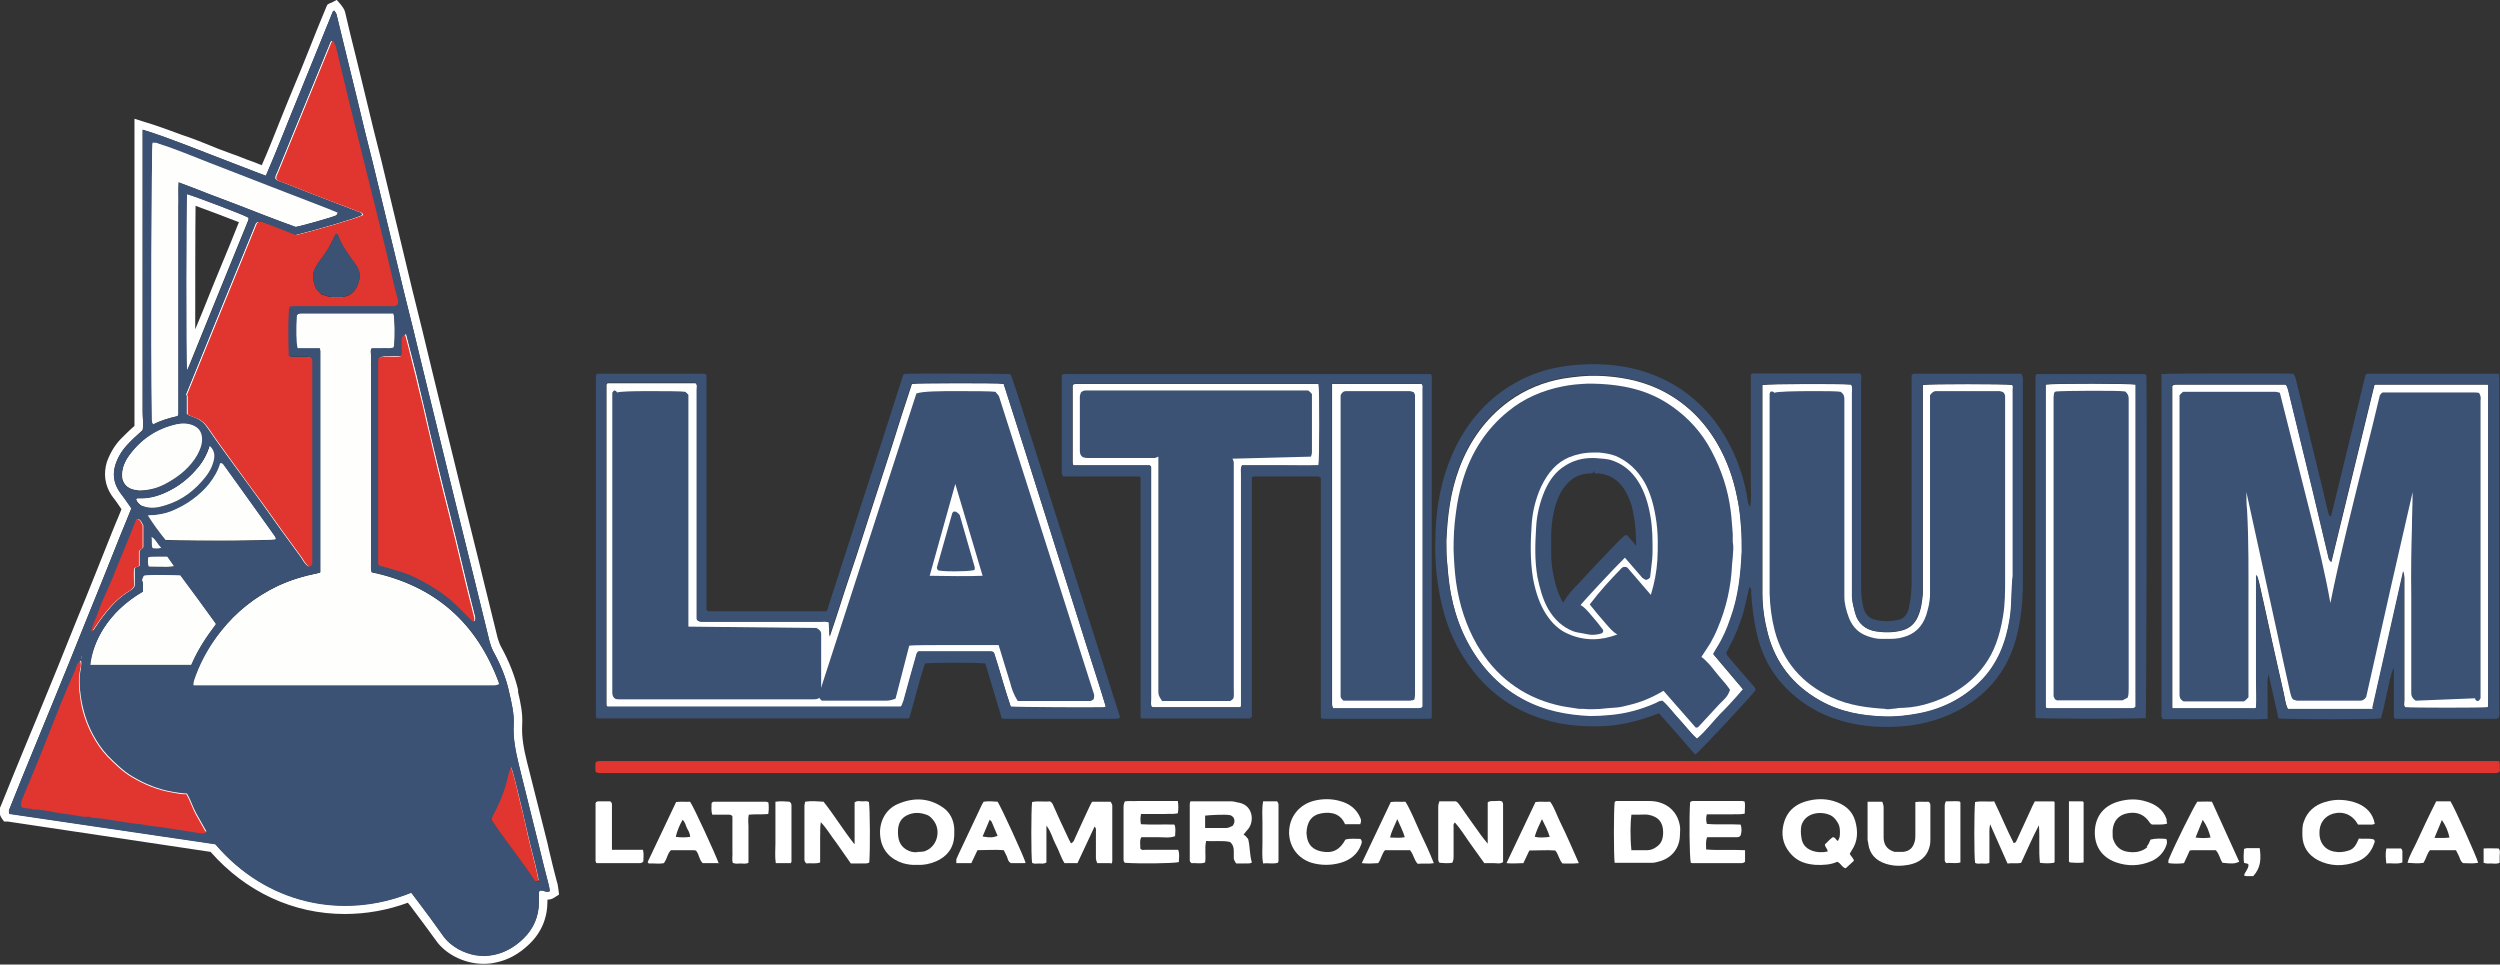 <svg xmlns="http://www.w3.org/2000/svg" id="a" viewBox="0 0 73.25 28.26"><rect x="0" y="0" width="73.25" height="28.26" fill="#333333" stroke="none"/><defs><style>.d{fill:#fff;}.e{fill:#fefefc;}.f{fill:#e13630;}.g{fill:#3b5274;}</style></defs><g id="b"><g id="c"><g><path class="d" d="M9.79,.31s.06,.07,.07,.11c.19,.8,.39,1.59,.58,2.38,.16,.67,.32,1.34,.49,2,.3,1.26,.61,2.51,.91,3.77,.19,.76,.38,1.53,.56,2.29,.31,1.26,.61,2.51,.92,3.77,.19,.77,.38,1.54,.57,2.31,.15,.61,.3,1.22,.45,1.84,.03,.11,.06,.2,.11,.3,.21,.38,.38,.78,.47,1.21,.07,.31,.15,.63,.13,.95-.02,.4,.06,.78,.15,1.16,.2,.79,.39,1.59,.59,2.38,.09,.37,.18,.75,.28,1.12,.02,.07,.03,.14,.04,.21-.02,.01-.05,.02-.07,.02-.06,0-.12-.04-.18-.04-.01,0-.03,0-.04,0-.04,.03-.03,.07-.03,.11v.22c0,.43-.16,.79-.46,1.08-.24,.23-.52,.4-.85,.47-.1,.02-.21,.03-.31,.03-.26,0-.5-.07-.73-.19-.18-.1-.34-.23-.46-.4-.24-.34-.49-.68-.74-1.01-.06-.08-.13-.17-.19-.25-.64,.26-1.29,.38-1.94,.38-1.42,0-2.78-.61-3.8-1.8l-6.04-.89s-.02-.09,0-.12c.24-.6,.48-1.2,.73-1.8,.19-.46,.38-.92,.57-1.39,.32-.77,.63-1.55,.94-2.32,.34-.84,.68-1.67,1.01-2.51,.11-.27,.22-.53,.33-.81l-.21-.3c-.05-.07-.11-.14-.16-.22-.15-.24-.18-.49-.1-.75,.07-.22,.19-.42,.35-.59,.14-.15,.29-.29,.45-.43,.03-.18,0-.36,0-.54V3.8c.43,.13,.82,.28,1.22,.43,.4,.15,.79,.31,1.19,.46,.4,.15,.79,.31,1.2,.46,.35-.81,.66-1.62,.99-2.42,.33-.8,.65-1.61,.98-2.41h.02m-1.15,6.57c-.33-.13-.66-.25-.98-.38-.02,0-.05-.01-.07-.01-.02,0-.03,0-.05,.01-.01,.01-.03,.02-.04,.03-.69,1.68-1.37,3.35-2.06,5.05h.03v.55c.06,.04,.11,.06,.17,.08,.19,.06,.33,.16,.44,.33,.25,.37,.51,.72,.77,1.08,.28,.38,.56,.76,.84,1.15,.37,.52,.74,1.04,1.12,1.55,.07,.1,.12,.22,.23,.28,.03-.02,.06-.03,.08-.1v-5.96s0-.05-.02-.06c-.03-.03-.05-.03-.08-.03h-.46s-.1,0-.13-.04c-.02-.56-.02-1.23,.02-1.43,.05-.02,.1-.02,.14-.02,.03,0,.06,0,.1,0h2.79s.1,0,.14-.05c.03-.05,.02-.11,0-.16-.03-.1-.06-.2-.08-.31-.15-.64-.31-1.28-.46-1.92-.22-.9-.45-1.8-.67-2.7-.2-.82-.4-1.64-.6-2.47-.02-.06-.04-.12-.08-.17-.01,.01-.03,.02-.04,.03-.52,1.27-1.04,2.54-1.56,3.81-.03,.07-.08,.13-.06,.22,.08,.08,.19,.09,.28,.13,.47,.19,.94,.37,1.41,.55,.24,.09,.49,.19,.73,.28,.05,.02,.11,.03,.12,.09-.16,.09-1.25,.41-1.97,.59m-4.15,5.55c.22-.12,.47-.19,.73-.25V6.12c0-.25-.01-.51,.01-.78,.3,.11,.58,.22,.86,.33l.87,.33c.28,.11,.56,.22,.85,.33,.29,.11,.58,.22,.86,.32,.14-.02,1.1-.29,1.19-.34,0,0,.02-.03,.03-.04-.1-.04-.2-.08-.29-.12-1.15-.45-2.3-.89-3.46-1.34-.5-.19-.99-.4-1.49-.56-.04-.02-.09-.03-.14-.03-.01,0-.02,0-.04,0v-.04c-.03,.25-.05,5.91-.02,8.09,0,.05-.01,.1,.04,.17m.99-1.57c.04-.1,.07-.14,.08-.18,.2-.49,.4-.99,.6-1.48,.37-.92,.75-1.83,1.12-2.75,.01-.03,.02-.06,0-.09-.15-.09-1.56-.62-1.8-.69-.02,.19-.03,4.85,0,5.19m3.26-.69h.67l-.02,.02s.02,.06,.02,.07v6.48s0,.01-.02,.03c-.02,0-.05,.01-.08,.02-.4,.08-.79,.2-1.16,.37-.65,.31-1.21,.75-1.66,1.32-.31,.39-.55,.81-.73,1.28-.03,.09-.08,.17-.07,.29H14.51s.06,0,.12-.02c-.65-1.79-1.89-2.88-3.74-3.27-.03-.09-.02-.17-.02-.25v-6.12c0-.07-.03-.15,.04-.22h.31c.05,0,.11,0,.17,0s.11,0,.16-.03c.03-.35,.02-.79-.02-.97h-2.7s-.08,0-.11,.03c-.03,.39-.02,.8,.02,.96m2.87,.26c-.08,0-.16,0-.23,0s-.16,0-.23,.03c-.01,.02-.02,.03-.02,.03,0,.03,0,.06,0,.1v5.91s0,.01,0,.02l.02,.03c.2,.06,.41,.13,.62,.18,.21,.06,.41,.16,.61,.26,.19,.1,.37,.21,.55,.33,.19,.12,.36,.26,.51,.42l.47,.47c.04-.06,.03-.11,.02-.15-.14-.54-.27-1.09-.4-1.63-.21-.91-.45-1.81-.67-2.72-.12-.51-.25-1.01-.36-1.52-.06-.25-.12-.51-.18-.76-.07-.3-.14-.6-.22-.9-.06-.24-.13-.49-.19-.74h-.03c-.06,.04-.07,.08-.07,.12v.34c0,.06,.02,.11-.03,.17-.05,.01-.11,.01-.16,.01m-7.54,3.93h.01c.34-.01,.59-.1,.83-.24,.35-.2,.65-.45,.85-.8,.09-.15,.15-.31,.14-.49-.01-.18-.1-.31-.27-.38-.09-.04-.18-.05-.28-.05-.06,0-.12,0-.18,.02-.6,.14-1.08,.46-1.43,.97-.13,.2-.2,.41-.16,.65,.09,.27,.31,.3,.49,.32m.04,.24h-.07s-.05,0-.05,.04c.03,.07,.09,.13,.16,.17h.01c.1,.04,.2,.05,.3,.05,.14,0,.27-.03,.39-.07,.49-.15,.87-.45,1.18-.85,.1-.12,.17-.26,.21-.41,.04-.16,.04-.32-.1-.47-.07,.23-.17,.43-.32,.61-.23,.28-.49,.51-.81,.68-.28,.15-.57,.25-.89,.25m2.25,1.23c.83,0,1.62-.01,1.74-.04h-.02l-.03-.09c-.5-.69-.99-1.39-1.49-2.08-.02-.03-.04-.06-.08-.06h-.02c-.06,.22-.18,.41-.32,.6-.14,.18-.31,.34-.5,.47-.19,.14-.4,.25-.62,.34-.21,.08-.44,.11-.68,.12,.17,.27,.34,.51,.52,.72,.4,.01,.96,.02,1.5,.02m-3.67,2.68s.05-.05,.06-.07c.11-.17,.23-.34,.36-.5,.19-.24,.4-.45,.66-.61,.07-.04,.14-.09,.18-.17,.01-.17,0-.35,0-.52,.03-.02,.04-.02,.06-.03,.02,0,.04-.02,.08-.03v-.43c.03-.07,.1-.08,.11-.13v-.64c-.05-.07-.06-.17-.18-.19-.08,.19-.15,.37-.22,.55-.08,.19-.16,.38-.23,.56-.07,.18-.15,.36-.22,.54-.08,.19-.16,.37-.24,.56-.08,.18-.16,.36-.22,.54-.06,.18-.16,.35-.2,.57m1.92-2.44s.07,0,.12-.02h-.01c-.11-.11-.14-.23-.27-.32,.02,.12,0,.22,.03,.33,.05,0,.09,0,.13,0m.17,.54c.1,0,.21,0,.32-.02l-.19-.27h-.29s-.07-.01-.11-.01c-.05,0-.11,0-.16,.02,0,.09-.02,.18,.02,.27,.14,0,.27,0,.41,0m-2.13,2.85h2.95c.19-.43,.44-.81,.72-1.19-.35-.49-.7-.96-1.04-1.42-.26,0-.49-.01-.67-.01-.22,0-.37,0-.4,.02l-.05,.11s.03,.06,.03,.08v.28c-1.07,.62-1.48,1.52-1.54,2.12h0m-.27-.14s.03-.05,0-.08c0,0-.03,.05,0,.08m-1.33,4.38s.05,0,.08,0c.06,0,.11,0,.17,.02,.27,.04,.53,.1,.8,.13,.15,.02,.3,.06,.46,.06,.02,0,.05,0,.07,0,.13,.07,.27,.04,.41,.06,.26,.05,.51,.09,.77,.12,.17,.02,.34,.02,.51,.07,.13,.03,.26,.03,.39,.05,.17,.03,.34,.06,.51,.08,.19,.03,.39,.06,.58,.09,.05,0,.1,.02,.15,.02,.03,0,.07,0,.11-.02-.11-.19-.21-.37-.31-.55-.1-.18-.16-.39-.27-.58-.15,0-.28-.03-.42-.05-.42-.07-.81-.23-1.18-.45-.27-.16-.49-.38-.71-.6-.18-.19-.33-.41-.45-.64-.18-.34-.29-.7-.35-1.09-.04-.28-.06-.55,0-.83,.01-.07,.03-.15,0-.24l-.02,.02c-.1,.08-.1,.19-.14,.27-.15,.34-.29,.67-.43,1.01-.22,.54-.43,1.09-.65,1.64-.15,.38-.31,.75-.47,1.13-.03,.07-.05,.14,0,.22,.11,.03,.24,.02,.35,.06,.01,0,.03,0,.04,0m14.7,2.12s.04,0,.06-.01h-.02c-.07-.38-.17-.74-.26-1.1-.09-.37-.17-.75-.26-1.12-.09-.36-.17-.73-.29-1.13-.02,.11-.06,.16-.07,.22-.03,.15-.08,.3-.12,.45-.08,.24-.18,.47-.3,.7-.04,.07-.09,.14-.06,.22,.41,.6,.87,1.17,1.26,1.77,.03,0,.05,0,.06,0M9.86,0l-.17,.09h-.02l-.08,.05-.04,.09c-.17,.4-.33,.81-.49,1.21-.16,.4-.32,.8-.49,1.2-.12,.3-.25,.6-.37,.91-.17,.43-.34,.86-.53,1.29-.15-.06-.3-.12-.45-.17-.18-.07-.35-.14-.53-.2-.2-.07-.4-.15-.59-.23-.2-.08-.4-.16-.6-.23l-.12-.04c-.36-.13-.72-.27-1.12-.39l-.32-.1V12.07c0,.07,0,.14,0,.22,0,.06,0,.13,0,.19-.14,.12-.27,.25-.4,.38-.19,.2-.32,.43-.41,.68-.1,.34-.06,.66,.13,.96,.04,.06,.08,.11,.12,.16l.05,.07,.13,.19c-.06,.14-.11,.28-.17,.41l-.11,.27c-.26,.66-.52,1.3-.78,1.95l-.23,.56-.21,.52c-.24,.6-.48,1.2-.73,1.8-.19,.47-.38,.92-.57,1.38-.25,.6-.49,1.2-.73,1.79-.11,.19,0,.34,.03,.39l.06,.08h.1l5.95,.89c1.03,1.17,2.42,1.82,3.93,1.82,.63,0,1.25-.11,1.85-.33l.08,.1c.25,.33,.5,.67,.74,1,.13,.19,.32,.35,.54,.47,.28,.15,.57,.22,.86,.22,.12,0,.24-.01,.36-.04,.35-.07,.68-.25,.97-.53,.36-.34,.54-.77,.54-1.26v-.05c.07,0,.14-.02,.2-.06l.14-.09-.02-.16c-.01-.08-.02-.16-.05-.24-.08-.31-.16-.62-.23-.93l-.04-.18c-.1-.4-.2-.79-.3-1.19-.1-.4-.2-.8-.3-1.19-.09-.36-.16-.72-.14-1.09,.02-.33-.05-.65-.12-.95v-.07c-.1-.41-.26-.83-.51-1.28-.04-.08-.06-.15-.09-.24-.15-.61-.3-1.22-.45-1.83l-.05-.21-.52-2.1c-.15-.63-.31-1.26-.46-1.88-.15-.63-.31-1.26-.46-1.89-.18-.76-.37-1.53-.56-2.29-.15-.63-.3-1.26-.45-1.88-.15-.63-.3-1.25-.45-1.88-.17-.66-.33-1.32-.49-1.99-.09-.36-.17-.71-.26-1.07-.11-.44-.22-.88-.32-1.32-.02-.08-.08-.16-.12-.21l-.13-.15h0Zm-1.49,5.12l1.32-3.22c.16,.66,.32,1.33,.48,1.99,.11,.45,.22,.9,.34,1.35,.07,.26,.13,.53,.2,.79-.04-.02-.08-.04-.1-.05l-.39-.15-.37-.14c-.47-.18-.94-.36-1.4-.55-.02,0-.05-.02-.08-.03h0Zm-3.67,6.96c-.02-2.1,0-6.33,.02-7.55,.3,.1,.58,.21,.88,.33,.15,.06,.31,.12,.46,.18l1.32,.51c.61,.23,1.21,.47,1.82,.7-.2,.06-.4,.11-.5,.13-.26-.09-.52-.19-.79-.29-.29-.11-.57-.22-.85-.33l-.44-.17-.44-.17c-.28-.11-.56-.22-.86-.33l-.31-.11-.02,.33c-.02,.21-.01,.41-.01,.61v6.06c-.09,.02-.19,.05-.28,.09h0Zm1.02-2.43c0-1.19,0-2.91,.01-3.62,.38,.14,.97,.36,1.27,.48-.16,.41-.33,.82-.5,1.23-.19,.46-.38,.92-.56,1.38l-.22,.53h0Zm2.91-2.5l.08-.02c.57-.14,1.81-.49,2.03-.61l.08-.04,.03,.11c.07,.32,.15,.64,.23,.96,.08,.32,.15,.64,.23,.96,.01,.07,.03,.14,.05,.21h-2.75c-.06,0-.14,0-.23,.04l-.13,.05-.03,.14c-.05,.26-.04,1.06-.02,1.49v.08l.05,.06c.1,.14,.26,.14,.33,.14h.31v5.28c-.33-.45-.65-.9-.98-1.36-.28-.39-.56-.77-.84-1.15l-.18-.25c-.2-.27-.4-.54-.59-.83-.14-.21-.32-.35-.57-.43v-.42c.65-1.61,1.3-3.19,1.95-4.78,.14,.06,.3,.12,.47,.18l.41,.16,.07,.03h0Zm.33,2.29h2.35c0,.14,.01,.32,0,.49h-.51l-.07,.07c-.14,.14-.12,.3-.12,.37v6.15c0,.11,0,.22,.03,.33l.05,.14,.14,.03c1.66,.35,2.78,1.26,3.43,2.79H6.02c.17-.41,.39-.8,.67-1.16,.42-.53,.95-.95,1.57-1.25,.33-.15,.7-.27,1.1-.35h0l.06-.02h.1l.04-.07c.08-.08,.09-.16,.09-.21v-6.47l.33-.33-.58-.02h-.45c0-.13,0-.3,0-.49h0Zm2.65,1.25c.07,0,.14,0,.21-.02h.05c.07,.27,.14,.55,.2,.82l.09,.39,.09,.38c.07,.32,.15,.65,.23,.98l.13,.54c.09,.38,.18,.75,.28,1.12,.13,.53,.27,1.06,.39,1.6l.06,.27c.06,.24,.11,.48,.17,.72-.14-.13-.29-.25-.46-.36-.2-.13-.38-.24-.57-.34-.21-.11-.42-.21-.66-.28-.16-.04-.31-.09-.46-.13h0v-5.68h.12s.09,0,.13,0h0Zm-7.52,3.43c-.19-.02-.23-.05-.27-.15-.02-.12,.02-.26,.13-.43,.31-.45,.73-.73,1.28-.86,.05-.01,.09-.02,.13-.02,.06,0,.12,.01,.18,.04,.08,.03,.11,.08,.11,.16,0,.11-.03,.22-.1,.35-.16,.28-.4,.51-.76,.71-.23,.14-.44,.2-.7,.21h0Zm.69,1.19c.12-.02,.23-.05,.33-.09,.26-.11,.48-.23,.68-.37,.2-.14,.39-.32,.55-.52,.07-.09,.14-.19,.2-.3,.19,.27,.38,.53,.56,.79,.18,.25,.36,.51,.54,.76-.29,0-.73,.01-1.28,.01-.49,0-.99,0-1.38-.01-.07-.08-.13-.17-.2-.27h0Zm-1,1.16l.03-.06,.04-.09v.12l-.03,.02-.03,.02h0Zm-.33,.8v-.03l.13-.28c.04-.09,.07-.18,.11-.27v.15c.01,.09,.01,.17,.01,.26-.02,.01-.04,.03-.06,.04-.07,.04-.14,.09-.2,.14h0Zm.99-.16s.1,0,.17,0c.15,0,.34,0,.54,0l.09,.12c.25,.34,.51,.7,.77,1.06-.19,.27-.4,.58-.57,.94H2.95c.13-.52,.55-1.19,1.37-1.66l.12-.07v-.39h0ZM.92,23.42l.08-.16c.12-.29,.25-.58,.36-.88l.27-.69c.12-.32,.25-.64,.38-.95,.04-.09,.08-.18,.11-.27,.07,.43,.19,.81,.37,1.16,.14,.26,.3,.5,.49,.69,.23,.23,.47,.47,.76,.64,.43,.25,.84,.41,1.27,.48l.11,.02c.07,.01,.13,.02,.2,.03,.03,.05,.05,.11,.07,.16,.04,.1,.09,.2,.14,.3l.08,.15h-.06l-.29-.05c-.18-.02-.34-.05-.51-.08-.06,0-.12-.02-.18-.02-.07,0-.13-.01-.2-.03-.13-.04-.27-.05-.4-.06h-.14c-.25-.04-.5-.08-.75-.13-.07-.01-.12-.01-.18-.01-.08,0-.13,0-.16-.02l-.07-.04h-.1c-.11,0-.18,0-.25-.02-.07-.01-.13-.02-.2-.03-.15-.02-.31-.04-.46-.07-.11-.02-.22-.04-.33-.06-.06-.02-.14-.02-.21-.02h-.06s-.1-.02-.15-.03H.92Zm13.77,.56h0c.11-.22,.2-.41,.27-.6l.06,.26c.04,.18,.09,.37,.13,.55,.04,.19,.09,.38,.13,.56l.02,.07-.11-.15c-.17-.23-.34-.46-.5-.69h0Z"></path><path class="d" d="M51.64,11.27v6.13c0,.39,.06,.79,.16,1.17,.23,.87,.75,1.52,1.53,1.96,.6,.34,1.24,.45,1.91,.47,.33,.01,.66-.03,.98-.09,.69-.13,1.29-.43,1.79-.92,.52-.51,.77-1.15,.88-1.85,.07-.42,.04-.84,.09-1.25v-5.47c0-.05,.02-.1-.02-.14-.21-.03-2.39-.03-2.62,0,0,.08,0,.16,0,.24v5.87c-.02,.24-.05,.47-.15,.69-.09,.2-.24,.33-.45,.39-.26,.07-.52,.07-.78,.03-.3-.05-.52-.23-.6-.54-.04-.15-.08-.3-.09-.46v-5.99c0-.08,.03-.16-.03-.24-.41-.03-2.37-.02-2.58,.01h-.02Z"></path><path class="d" d="M50.21,19.18h-.01c.05-.08,.08-.14,.12-.2,.17-.27,.29-.55,.39-.85,.23-.63,.3-1.29,.33-1.96,0-.24,0-.47-.02-.71-.02-.29-.05-.57-.11-.85-.11-.57-.3-1.11-.59-1.61-.41-.7-.97-1.24-1.7-1.59-.57-.27-1.18-.38-1.81-.4-.34-.01-.67,.03-1,.08-.58,.1-1.12,.32-1.6,.67-.68,.5-1.15,1.16-1.45,1.95-.26,.69-.35,1.41-.38,2.14,0,.24,0,.47,.03,.71,.02,.28,.05,.55,.1,.83,.15,.8,.46,1.53,.98,2.17,.32,.39,.7,.71,1.15,.95,.61,.33,1.28,.46,1.96,.49,.2,0,.39-.01,.59-.03,.46-.04,.9-.16,1.33-.35,.06-.03,.11-.07,.2-.07,.18,.16,.32,.36,.49,.54,.17,.18,.32,.39,.52,.57,.26-.22,.45-.48,.68-.72,.23-.23,.45-.47,.67-.73l-.87-1.03Zm-2.11-3.51c0,.09-.02,.17-.07,.25l-.08,.1c-.06,.06-.14,.11-.22,.13l-.13,.02c-.07,0-.13-.01-.19-.04-.03,0-.05-.03-.08-.05-.02,.04-.03,.08-.05,.12l-.16,.21c-.12,.12-.27,.2-.43,.26-.06,.19-.2,.36-.4,.44,.06,.28-.09,.62-.46,.62-.46,0-.59-.51-.39-.8-.22-.26-.23-.68-.05-.96-.03-.09-.07-.19-.07-.29h0c0-.16,.04-.29,.1-.43h0v-.03c0-.18,.05-.34,.13-.5,.06-.32,.25-.62,.59-.75,.08-.05,.17-.09,.26-.12,.07-.15,.21-.27,.42-.27,.23,0,.37,.13,.44,.29,.08,.02,.15,.06,.21,.12,.13,.12,.24,.26,.34,.4,.08,.11,.15,.23,.21,.35,.05,.08,.07,.16,.07,.25l-.02,.13c-.01,.07-.05,.12-.09,.18,.04,.04,.07,.08,.09,.13,.03,.06,.05,.12,.04,.19v.04Z"></path><path class="d" d="M32.41,20.73c-.19-.64-.4-1.26-.6-1.9-.2-.63-.4-1.26-.6-1.9-.2-.63-.4-1.26-.6-1.9-.2-.63-.4-1.26-.6-1.9-.2-.63-.4-1.26-.6-1.88-.27-.03-2.49-.02-2.69,0-.2,.61-.4,1.22-.59,1.84-.2,.61-.4,1.23-.6,1.85-.2,.61-.39,1.23-.6,1.84-.21,.61-.39,1.22-.62,1.88l-.02-.42c-.09-.04-.17-.02-.25-.02h-3.45c-.06,0-.12,0-.17-.06v-6.74c0-.06,.03-.13-.04-.19h-2.58s-.01,.01-.03,.04v9.35s0,.07,.01,.08c.02,.01,.02,.02,.03,.02h8.58s.01,0,.03-.02l.06-.15c.12-.44,.24-.88,.37-1.33,.01-.05,.03-.09,.07-.12h2.12s.07,0,.09,.04c.17,.52,.31,1.06,.49,1.58,.19,.02,2.38,.03,2.72,.02,.02,0,.05-.01,.09-.03l-.02,.02Z"></path><path class="d" d="M69.52,20.75l.9-4c.04,.13,.03,.23,.03,.33v3.45c0,.07-.03,.15,.03,.21,.3,.02,2.22,.02,2.41,0l.02-.02V11.29l-.02-.02h-3.29s-.01,0-.03,.02l-1.26,5.18s-.06-.05-.07-.09c-.16-.66-.31-1.32-.47-1.98-.24-.99-.48-1.97-.72-2.96-.02-.06-.03-.13-.08-.17h-3.21s-.08,0-.11,.04v9.43s0,.01,.03,.02h2.4s.01,0,.03-.02c.02-.25,0-.52,0-.78v-3.11s.03,.04,.04,.06c.07,.23,.11,.48,.17,.72,.19,.89,.39,1.77,.59,2.66,.04,.16,.05,.34,.13,.49h2.5l-.02-.03Z"></path><path class="d" d="M38.66,11.25h-7.14s-.05,.01-.06,.01c-.04,.03-.03,.07-.03,.1v2.19s0,.07,.03,.09h2.24s0,.01,.03,.04v6.8c0,.08-.02,.16,.02,.24,.03,0,.05,.01,.08,.01h2.51l.03-.03v-6.81c0-.08-.02-.16,.03-.25h1.11c.38,0,.75,.01,1.13,0,.03-.2,.04-2.1,0-2.4h.02Z"></path><path class="d" d="M39.03,11.25v9.37s0,.1,.04,.14h2.52s.07,0,.1-.05V11.39c0-.05,.02-.1-.04-.14h-2.62Z"></path><path class="d" d="M59.94,11.27v9.4s0,.05,0,.06c.03,.03,.07,.03,.1,.03h2.44s.07,0,.1-.05V11.34s0-.05,0-.07c-.19-.03-2.33-.04-2.64,0Z"></path><path class="g" d="M9.79,.31s.06,.07,.07,.11c.19,.8,.39,1.59,.58,2.38,.16,.67,.32,1.34,.49,2,.3,1.26,.61,2.51,.91,3.77,.19,.76,.38,1.53,.56,2.29,.31,1.26,.61,2.51,.92,3.77l.57,2.31c.15,.61,.3,1.22,.45,1.84,.03,.11,.06,.2,.11,.3,.21,.38,.38,.78,.47,1.21,.07,.31,.15,.63,.13,.95-.02,.4,.06,.78,.15,1.16,.2,.79,.39,1.59,.59,2.38,.09,.37,.18,.75,.28,1.12,.02,.07,.03,.14,.04,.21-.1,.06-.19-.04-.29-.01-.04,.03-.03,.07-.03,.11v.22c0,.43-.16,.79-.46,1.08-.24,.23-.52,.4-.85,.47-.37,.08-.72,.01-1.04-.16-.18-.1-.34-.23-.46-.4-.24-.34-.49-.68-.74-1.01-.06-.08-.13-.17-.19-.25-2.03,.82-4.26,.32-5.74-1.42l-6.04-.89s-.02-.09,0-.12c.24-.6,.48-1.2,.73-1.8,.19-.46,.38-.92,.57-1.39,.32-.77,.63-1.55,.94-2.32,.34-.84,.68-1.67,1.01-2.51,.11-.27,.22-.53,.33-.81l-.21-.3c-.05-.07-.11-.14-.16-.22-.15-.24-.18-.49-.1-.75,.07-.22,.19-.42,.35-.59,.14-.15,.29-.29,.45-.43,.03-.18,0-.36,0-.54V3.8c.43,.13,.82,.28,1.22,.43,.4,.15,.79,.31,1.19,.46,.4,.15,.79,.31,1.2,.46,.35-.81,.66-1.62,.99-2.42,.33-.8,.65-1.61,.98-2.41h.02Zm-.4,9.88s.02,.06,.02,.07v6.48s0,.01-.02,.03c-.02,0-.05,.01-.08,.02-.4,.08-.79,.2-1.16,.37-.65,.31-1.21,.75-1.66,1.32-.31,.39-.55,.81-.73,1.28-.03,.09-.08,.17-.07,.29H14.51s.06,0,.12-.02c-.65-1.79-1.89-2.88-3.74-3.27-.03-.09-.02-.17-.02-.25v-6.12c0-.07-.03-.15,.04-.22h.31c.11,0,.23,.02,.33-.02,.03-.35,.02-.79-.02-.97h-2.7s-.08,0-.11,.03c-.03,.39-.02,.8,.02,.96h.67l-.02,.02Zm-3.92,1.39v.55c.06,.04,.11,.06,.17,.08,.19,.06,.33,.16,.44,.33,.25,.37,.51,.72,.77,1.08,.28,.38,.56,.76,.84,1.15,.37,.52,.74,1.04,1.12,1.55,.07,.1,.12,.22,.23,.28,.03-.02,.06-.03,.08-.1v-5.96s-.01-.05-.02-.06c-.04-.04-.08-.03-.12-.03h-.42c-.05,0-.1,0-.13-.04-.02-.56-.02-1.23,.02-1.43,.08-.03,.16-.02,.24-.02h2.79c.05,0,.1,0,.14-.05,.03-.05,.02-.11,0-.16-.03-.1-.06-.2-.08-.31-.15-.64-.31-1.28-.46-1.92-.22-.9-.45-1.8-.67-2.7-.2-.82-.4-1.64-.6-2.47-.02-.06-.04-.12-.08-.17-.01,0-.03,.02-.04,.03l-1.56,3.81c-.03,.07-.08,.13-.06,.22,.08,.08,.19,.09,.28,.13,.47,.19,.94,.37,1.41,.55,.24,.09,.49,.19,.73,.28,.05,.02,.11,.03,.12,.09-.16,.09-1.25,.41-1.97,.59-.33-.13-.66-.25-.98-.38-.04-.01-.08-.02-.12,0-.01,.01-.03,.02-.04,.03-.69,1.68-1.37,3.35-2.06,5.05h.03Zm6.4-1.78c-.06,.03-.07,.07-.07,.11v.34c0,.06,.02,.11-.03,.17-.21,.04-.43-.03-.63,.04-.01,.02-.02,.03-.02,.03,0,.03-.01,.06-.01,.1v5.91s0,.01,.01,.02l.02,.03c.2,.06,.41,.13,.62,.18,.21,.06,.41,.16,.61,.26,.19,.1,.37,.21,.55,.33,.19,.12,.36,.26,.51,.42l.47,.47c.04-.06,.03-.11,.02-.15-.14-.54-.27-1.09-.4-1.63-.21-.91-.45-1.81-.67-2.72-.12-.51-.25-1.01-.36-1.52-.06-.25-.12-.51-.18-.76-.07-.3-.14-.6-.22-.9-.06-.24-.13-.49-.19-.74h-.03ZM4.47,4.18c-.03,.25-.05,5.91-.02,8.09,0,.05-.01,.1,.04,.17,.22-.12,.47-.19,.73-.25V6.12c0-.25-.01-.51,.01-.78,.3,.11,.58,.22,.86,.33l.87,.33c.28,.11,.56,.22,.85,.33s.58,.22,.86,.32c.14-.02,1.1-.29,1.19-.34,.01,0,.02-.03,.03-.04-.1-.04-.2-.08-.29-.12-1.15-.45-2.3-.89-3.46-1.34-.5-.19-.99-.4-1.49-.56-.05-.02-.11-.04-.18-.03v-.04Zm-2.12,15.19c-.1,.08-.1,.19-.14,.27-.15,.34-.29,.67-.43,1.01-.22,.54-.43,1.09-.65,1.64-.15,.38-.31,.75-.47,1.13-.03,.07-.05,.14,0,.22,.11,.03,.24,.02,.35,.06,.04,.01,.08,0,.12,0,.06,0,.11,0,.17,.02,.27,.04,.53,.1,.8,.13,.18,.02,.35,.08,.53,.06,.13,.07,.27,.04,.41,.06,.26,.05,.51,.09,.77,.12,.17,.02,.34,.02,.51,.07,.13,.03,.26,.03,.39,.05,.17,.03,.34,.06,.51,.08,.19,.03,.39,.06,.58,.09,.08,.01,.17,.03,.26,0-.11-.19-.21-.37-.31-.55-.1-.18-.16-.39-.27-.58-.15,0-.28-.03-.42-.05-.42-.07-.81-.23-1.18-.45-.27-.16-.49-.38-.71-.6-.18-.19-.33-.41-.45-.64-.18-.34-.29-.7-.35-1.09-.04-.28-.06-.55,0-.83,0-.07,.03-.15,0-.24l-.02,.02Zm.3,.1h2.95c.19-.43,.44-.81,.72-1.19-.35-.49-.7-.96-1.04-1.42-.57-.02-1.03-.02-1.07,.01l-.05,.11s.03,.06,.03,.08v.28c-1.07,.62-1.48,1.52-1.54,2.12h0Zm2.83-8.59c.04-.1,.07-.14,.08-.18,.2-.49,.4-.99,.6-1.48,.37-.92,.75-1.83,1.12-2.75,.01-.03,.02-.06,0-.09-.15-.09-1.56-.62-1.8-.69-.02,.19-.03,4.85,0,5.19Zm2.6,4.93l-.03-.09c-.5-.69-.99-1.39-1.49-2.08-.02-.03-.04-.07-.1-.06-.06,.22-.18,.41-.32,.6-.14,.18-.31,.34-.5,.47-.19,.14-.4,.25-.62,.34-.21,.08-.44,.11-.68,.12,.17,.27,.34,.51,.52,.72,1.02,.03,3.04,.02,3.24-.02h-.02Zm-4-1.43c.34-.01,.59-.1,.83-.24,.35-.2,.65-.45,.85-.8,.09-.15,.15-.31,.14-.49-.01-.18-.1-.31-.27-.38-.15-.06-.31-.07-.46-.03-.6,.14-1.08,.46-1.43,.97-.13,.2-.2,.41-.16,.65,.09,.27,.31,.3,.49,.32h.01Zm11.71,11.44c-.07-.38-.17-.74-.26-1.1-.09-.37-.17-.75-.26-1.12-.09-.36-.17-.73-.29-1.13-.02,.11-.06,.16-.07,.22-.03,.15-.08,.3-.12,.45-.08,.24-.18,.47-.3,.7-.04,.07-.09,.14-.06,.22,.41,.6,.87,1.17,1.26,1.77,.05,0,.08,.01,.12-.01h-.02ZM2.66,18.55s.07-.08,.09-.1c.11-.17,.23-.34,.36-.5,.19-.24,.4-.45,.66-.61,.07-.04,.14-.09,.18-.17,0-.17,0-.35,0-.52,.03-.02,.04-.02,.06-.03,.02,0,.04-.02,.08-.03v-.43c.03-.07,.1-.08,.11-.13v-.64c-.05-.07-.06-.17-.18-.19-.08,.19-.15,.37-.22,.55-.08,.19-.16,.38-.23,.56-.07,.18-.15,.36-.22,.54-.08,.19-.16,.37-.24,.56-.08,.18-.16,.36-.22,.54-.06,.19-.18,.36-.21,.6h-.02Zm1.49-3.73c.25,.09,.47,.05,.69-.02,.49-.15,.87-.45,1.18-.85,.1-.12,.17-.26,.21-.41,.04-.16,.04-.32-.1-.47-.07,.23-.17,.43-.32,.61-.23,.28-.49,.51-.81,.68-.29,.16-.6,.26-.94,.25-.03,0-.07-.01-.08,.04,.03,.07,.09,.13,.16,.17h0Zm.75,1.5h-.28c-.09,0-.18-.01-.27,.02,0,.09-.02,.18,.02,.27,.24,0,.47,.02,.73-.01l-.19-.27h0Zm-.19-.28c-.11-.1-.14-.22-.27-.31,.02,.12-.01,.22,.03,.33,.08,0,.15,.02,.25-.01h-.01Zm-2.33,3.18s-.03,.05,0,.08c.03-.02,.03-.05,0-.08Z"></path><path class="g" d="M51.28,14.85c.04-.24,.02-.45,.02-.66v-3.21l.03-.04h3.17c.06,.09,.03,.19,.03,.27v5.87c0,.21,0,.43,.05,.64,.03,.17,.09,.33,.29,.42,.26,.08,.55,.08,.83,0,.13-.07,.2-.19,.23-.33,.06-.26,.08-.52,.08-.78v-6.03c.03-.06,.08-.05,.12-.05h3.1s.04,.1,.04,.14v5.97c0,.54-.05,1.08-.19,1.61-.2,.78-.63,1.42-1.29,1.89-.55,.39-1.17,.61-1.84,.7-.34,.04-.67,.05-1.01,.03-.85-.06-1.64-.31-2.31-.86-.58-.47-.96-1.07-1.14-1.8-.1-.41-.15-.82-.18-1.24,0-.06,.02-.13-.05-.2-.09,.34-.14,.68-.26,1-.11,.33-.26,.64-.42,.93,0,.08,.06,.12,.1,.17,.23,.27,.46,.54,.69,.8,.03,.04,.07,.07,.07,.13-.12,.17-1.58,1.74-1.77,1.89-.18-.2-.35-.41-.53-.61-.17-.2-.35-.39-.53-.6-.16,.06-.31,.11-.46,.16-.42,.13-.84,.21-1.28,.22-.53,.01-1.05-.03-1.56-.18-1.08-.31-1.89-.96-2.47-1.91-.37-.6-.58-1.26-.69-1.96-.09-.52-.11-1.05-.09-1.57,.02-.82,.17-1.62,.5-2.37,.42-.94,1.06-1.67,1.98-2.15,.45-.23,.94-.37,1.45-.43,.34-.04,.69-.05,1.03-.03,.83,.05,1.61,.29,2.3,.77,.51,.36,.91,.81,1.22,1.33,.36,.61,.58,1.26,.68,1.96,0,.02,.02,.04,.04,.08l.02,.03Zm.35-3.59v6.13c0,.39,.06,.79,.16,1.17,.23,.87,.75,1.52,1.53,1.96,.6,.34,1.24,.45,1.91,.47,.33,.01,.66-.03,.98-.09,.69-.13,1.29-.43,1.79-.92,.52-.51,.77-1.15,.88-1.85,.07-.42,.04-.84,.09-1.25v-5.47c0-.05,.02-.1-.02-.14-.21-.03-2.39-.03-2.62,0,0,.08,0,.16,0,.24v5.87c-.02,.24-.05,.47-.15,.69-.09,.2-.24,.33-.45,.39-.26,.07-.52,.07-.78,.03-.3-.05-.52-.23-.6-.54-.04-.15-.08-.3-.09-.46v-5.99c0-.08,.03-.16-.03-.24-.41-.03-2.37-.02-2.58,.01h-.02Zm-1.44,7.91c.05-.09,.08-.15,.12-.21,.17-.27,.29-.55,.39-.85,.23-.63,.3-1.29,.33-1.96,0-.24,0-.47-.02-.71-.02-.29-.05-.57-.11-.85-.11-.57-.3-1.11-.59-1.61-.41-.7-.97-1.24-1.7-1.59-.57-.27-1.18-.38-1.81-.4-.34-.01-.67,.03-1,.08-.58,.1-1.12,.32-1.6,.67-.68,.5-1.15,1.16-1.45,1.95-.26,.69-.35,1.41-.38,2.14,0,.24,0,.47,.03,.71,.02,.28,.05,.55,.1,.83,.15,.8,.46,1.53,.98,2.17,.32,.39,.7,.71,1.15,.95,.61,.33,1.28,.46,1.96,.49,.2,0,.39-.01,.59-.03,.46-.04,.9-.16,1.33-.35,.06-.03,.11-.07,.2-.07,.18,.16,.32,.36,.49,.54,.17,.18,.32,.39,.52,.57,.26-.22,.45-.48,.68-.72,.23-.23,.45-.47,.67-.73l-.87-1.03h0Z"></path><path class="f" d="M73.23,22.31c.03,.11,0,.21,.02,.28-.05,.06-.09,.06-.14,.06H17.57s-.08,0-.12-.04c-.01-.09-.01-.19,0-.27,.05-.05,.1-.04,.15-.04h55.63Z"></path><path class="g" d="M29.35,21.04l-.48-1.6c-.21-.03-1.53-.03-1.77,0-.17,.52-.3,1.06-.45,1.58-.02,.01-.02,.02-.03,.03h-9.07s-.05,0-.06-.01-.02-.02-.03-.02V11.04s0-.05,.01-.06,.02-.02,.02-.03h3.15s.03,.01,.04,.02l.02,.02v6.87s0,.01,.01,.02c.03,.04,.07,.03,.11,.03h3.38c.06-.04,.06-.11,.08-.17l.96-2.97c.2-.62,.41-1.25,.61-1.87s.4-1.25,.6-1.87c0-.02,.02-.04,.03-.07,.03,0,.06-.01,.1-.01,.53-.01,2.8,0,3.01,.01,0,0,.01,0,.02,.01,0,0,.01,.01,.01,.02,.06,.16,.11,.32,.17,.49l3.03,9.54s-.06,.04-.09,.04h-3.31s-.03,0-.07-.01h0Zm3.05-.33c-.19-.64-.4-1.26-.6-1.9-.2-.63-.4-1.26-.6-1.9-.2-.63-.4-1.26-.6-1.9-.2-.63-.4-1.26-.6-1.9-.2-.63-.4-1.26-.6-1.88-.27-.03-2.49-.02-2.69,0-.2,.61-.4,1.22-.59,1.84-.2,.61-.4,1.23-.6,1.85-.2,.61-.39,1.23-.6,1.84-.21,.61-.39,1.22-.62,1.88l-.02-.42c-.09-.04-.17-.02-.25-.02h-3.45c-.06,0-.12,0-.17-.06v-6.74c0-.06,.03-.13-.04-.19h-2.58s-.01,.01-.03,.04v9.35s0,.07,.01,.08c.02,.01,.02,.02,.03,.02h8.58s.01,0,.03-.02l.06-.15c.12-.44,.24-.88,.37-1.33,.01-.05,.03-.09,.07-.12h2.12s.07,0,.09,.04c.17,.52,.31,1.06,.49,1.58,.19,.02,2.38,.03,2.72,.02,.02,0,.05-.01,.09-.03l-.02,.02Z"></path><path class="g" d="M63.32,10.96c.23-.02,3.48-.03,3.87-.01,.05,.04,.06,.11,.08,.17,.27,1.12,.55,2.24,.82,3.36,.04,.18,.08,.37,.13,.55,0,.04,.02,.08,.08,.1l1.01-4.15s.03-.02,.03-.03h3.85s.01,0,.03,.02c0,.02,.01,.05,.01,.09v9.91s-.02,.05-.03,.07h-.02l-.02,.02h-2.98c-.06-.04-.04-.1-.04-.14v-1.36c-.11,.23-.14,.48-.2,.73s-.1,.51-.18,.76c-.22,.03-2.79,.03-3,0l-.29-1.29c-.05,.18-.03,.32-.03,.45v.85c-.35,.03-.68,0-1.02,.01h-2.04c-.07-.06-.05-.13-.05-.2V10.97h-.01Zm6.19,9.77l.9-4c.04,.13,.03,.23,.03,.33v3.45c0,.07-.03,.15,.03,.21,.3,.02,2.22,.02,2.41,0l.02-.02V11.28l-.02-.02h-3.29s-.01,0-.03,.02l-1.26,5.18s-.06-.05-.07-.09c-.16-.66-.31-1.32-.47-1.98-.24-.99-.48-1.97-.72-2.96-.02-.06-.03-.13-.08-.17h-3.21s-.08,0-.11,.04v9.43s0,.01,.03,.02h2.4s.01,0,.03-.02c.02-.25,0-.52,0-.78v-3.11s.03,.04,.04,.06c.07,.23,.11,.48,.17,.72,.19,.89,.39,1.77,.59,2.66,.04,.16,.05,.34,.13,.49h2.5l-.02-.03Z"></path><path class="g" d="M33.42,21.04v-7.04s-.03-.03-.03-.04h-2.24s-.04-.07-.04-.11v-2.85c.04-.06,.1-.04,.14-.04h10.68c.04,.1,.02,.19,.02,.28v9.79s-.03,.03-.04,.03h-3.15s-.03-.01-.04-.02l-.02-.02v-7.02s-.06-.04-.09-.04h-1.85s-.05,0-.08,.02c0,.13,0,.26,0,.39v6.63c-.04,.06-.08,.05-.12,.05h-3.04s-.05,0-.11-.01h.01Zm5.23-9.8h-7.14s-.05,.01-.06,.01c-.04,.03-.03,.07-.03,.1v2.19s0,.07,.03,.09h2.24s0,.01,.03,.04v6.8c0,.08-.02,.16,.02,.24,.03,0,.05,.01,.08,.01h2.51l.03-.03v-6.81c0-.08-.02-.16,.03-.25h1.11c.38,0,.75,.01,1.13,0,.03-.2,.04-2.1,0-2.4h.02Zm.37,0v9.37s0,.1,.04,.14h2.52s.07,0,.1-.05V11.38c0-.05,.02-.1-.04-.14h-2.62Z"></path><path class="g" d="M62.87,21.04c-.37,.03-3.02,.02-3.21,0,0,0-.02-.01-.02-.02V11.02s0-.03,.02-.04c0,0,0-.01,.02-.02h3.15s.03,.01,.04,.02c.03,.02,.02,.06,.02,.09,.02,.91,0,9.74-.02,9.99v-.02Zm-2.94-9.78v9.4s0,.05,0,.06c.03,.03,.07,.03,.1,.03h2.44s.07,0,.1-.05V11.33s0-.05,0-.07c-.19-.03-2.33-.04-2.64,0Z"></path><path class="d" d="M32.54,25.29h-.39s-.04-.09-.04-.14v-.79s.02-.1-.04-.14l-.5,1.07h-.38c-.11-.17-.16-.37-.26-.55-.09-.17-.13-.37-.27-.55v1.08c-.08,.05-.15,.03-.21,.03-.07,0-.15,.02-.21-.02-.03-.19-.03-1.53,0-1.78,.17-.04,.35,0,.52-.02,.07,.03,.09,.09,.11,.14,.13,.29,.26,.58,.4,.87,.03,.07,.07,.15,.11,.22,.09-.04,.1-.12,.13-.18,.14-.3,.27-.6,.41-.89,.02-.05,.05-.1,.08-.15h.54s.05,.07,.05,.11v1.63s0,.03-.02,.07h-.03Z"></path><path class="d" d="M58.82,25.3l-.51-1.15c-.03,.15-.02,.27-.02,.39v.74c-.08,.04-.16,.02-.23,.02-.06,0-.13,.02-.19-.02-.03-.19-.03-1.51,0-1.78,.18-.04,.37,0,.56-.02,.2,.41,.37,.83,.57,1.22,.06,0,.07-.04,.09-.08,.13-.29,.27-.58,.4-.87,.04-.09,.08-.18,.13-.27h.56s.02,.02,.02,.03v1.62s0,.08,0,.12c0,0,0,.01-.02,.03-.13,.02-.26,.02-.41,0-.04-.35,0-.71-.03-1.1-.2,.38-.35,.74-.52,1.1-.12,.03-.25,0-.39,.02h0Z"></path><path class="d" d="M54.2,25.02c.03,.07,.1,.11,.12,.2l-.24,.22c-.11-.02-.14-.15-.25-.19-.19,.09-.42,.1-.64,.09-.26-.02-.5-.09-.69-.29-.22-.23-.31-.5-.26-.81,.07-.42,.32-.68,.75-.78,.25-.06,.49-.06,.73,.01,.31,.09,.55,.27,.64,.59,.08,.29,.08,.58-.1,.85-.02,.03-.04,.07-.06,.1h0Zm-.35-.38c.06-.11,.06-.13,.06-.28,0-.1-.02-.2-.08-.28-.05-.08-.11-.15-.19-.19-.29-.14-.75-.08-.86,.3-.02,.11-.02,.23,0,.34,.02,.19,.12,.32,.3,.39,.16,.06,.31,.06,.47,.03,0-.09-.08-.12-.08-.21,.07-.06,.14-.15,.23-.21,.09,0,.09,.1,.16,.11h0Z"></path><path class="d" d="M25.04,24.72v-1.21c.08-.06,.16-.03,.23-.03,.06,0,.13-.02,.19,.02,.03,.19,.04,1.37,.01,1.77-.08,.05-.17,.02-.26,.03h-.28l-.42-.6c-.15-.19-.27-.41-.46-.61-.03,.16-.01,.29-.02,.41v.77c-.14,.05-.28,.01-.4,.03-.05-.04-.06-.08-.06-.12v-1.58s.01-.06,.02-.11c.18-.03,.36-.01,.54,0,.31,.39,.57,.82,.9,1.24h0Z"></path><path class="d" d="M42.17,23.48h.49c.06,.03,.09,.09,.13,.14,.2,.29,.41,.58,.61,.86,.05,.07,.11,.14,.19,.24v-1.21c.08-.06,.15-.03,.23-.04,.06,0,.13-.02,.2,.02,0,.02,.02,.04,.02,.07v1.7c-.09,.06-.18,.03-.27,.03h-.28l-.43-.6c-.14-.2-.27-.41-.43-.59-.06,.05-.04,.1-.04,.14v.84c0,.06,0,.13-.04,.2-.12,.02-.25,.01-.37,0-.04-.04-.04-.08-.04-.12v-1.53s0-.1,.05-.16h-.02Z"></path><path class="d" d="M47.31,25.29c-.03-.23-.03-1.57,0-1.79,.03-.04,.07-.03,.11-.03h.91c.2,0,.39,.05,.56,.17,.19,.14,.29,.33,.33,.55,.02,.1,0,.21,0,.32-.02,.35-.24,.62-.57,.72-.08,.02-.16,.05-.24,.05h-1.1Zm.48-.38h.48c.1,0,.19-.04,.27-.1,.15-.1,.19-.25,.19-.43,0-.27-.13-.46-.45-.51-.09-.01-.18,0-.27,0h-.21c-.03,.2-.04,.66,0,1.03h0Z"></path><path class="d" d="M26.88,25.34c-.15,.01-.29-.01-.43-.05-.34-.11-.62-.36-.66-.8-.04-.38,.14-.77,.51-.93,.46-.2,.91-.19,1.33,.1,.2,.14,.31,.35,.33,.61v.22c-.02,.36-.21,.61-.54,.75-.17,.07-.34,.11-.53,.1h0Zm0-.38c.06,0,.11,0,.17-.01,.02,0,.05-.01,.07-.02,.36-.14,.47-.64,.2-.93-.04-.05-.1-.1-.15-.12-.21-.08-.41-.09-.62,.02-.19,.11-.24,.28-.24,.48,0,.21,.05,.39,.24,.51,.1,.06,.21,.09,.33,.08h0Z"></path><path class="d" d="M34.87,23.48h1.22c.07,0,.14,.03,.22,.04,.39,.08,.45,.52,.27,.76-.04,.05-.09,.1-.14,.17,0,.02,.05,.03,.07,.06,.02,.03,.04,.05,.06,.07,.06,.23,.04,.46,.11,.69-.07,.05-.16,.02-.23,.03h-.23s-.07-.1-.07-.15v-.22c0-.09-.02-.18-.11-.26-.22-.05-.46-.01-.7-.03-.05,.22,0,.42-.03,.63-.13,.05-.27,.01-.4,.02-.04-.03-.05-.06-.05-.09v-1.63s0-.05,.02-.09h-.01Zm.44,.41c0,.12,0,.23,0,.37h.62c.06,0,.11-.03,.16-.05,.02,0,.04-.03,.05-.05,.04-.07,.04-.14,0-.21-.04-.04-.08-.07-.13-.07-.12-.02-.57,0-.72,.02h.01Z"></path><path class="d" d="M51.13,24.91v.34s-.05,.04-.09,.04h-1.43s-.05,0-.07-.01c-.04-.18-.05-1.34-.02-1.77,.02-.03,.05-.04,.09-.04h1.43s.05,0,.08,.02c.02,.11,0,.22,0,.35-.13,.03-.25,.01-.37,.02h-.74c-.03,.1-.02,.19,0,.28,.33,.03,.66,0,.99,.02,.04,.11,.03,.23,0,.32-.04,.05-.08,.05-.12,.05h-.86c-.05,.12-.03,.23-.03,.36,.38,.03,.75,0,1.13,.02h0Z"></path><path class="d" d="M33.43,23.86c-.02,.11-.02,.19,0,.29,.33,.02,.65,0,.98,.01,.05,.11,.02,.23,.02,.34-.16,.06-.33,.03-.49,.03h-.5c-.06,.11-.02,.23-.03,.33,.04,.06,.1,.04,.14,.04h.97c.05,.12,.02,.24,.02,.36-.17,.04-1.16,.05-1.58,.02-.04-.03-.04-.07-.04-.11v-1.53s0-.1,.04-.16c.11-.02,.24,0,.37-.01h1.18c.02,.12,.02,.24,0,.36-.13,.03-.25,.01-.37,.02h-.71Z"></path><path class="d" d="M62.9,24.81c.05-.07,.08-.13,.11-.21,.16-.04,.31-.03,.46-.02,.04,.07,.02,.14,0,.2-.08,.21-.23,.36-.43,.45-.35,.15-.7,.16-1.06,.03-.38-.14-.63-.46-.6-.94,.03-.42,.27-.72,.71-.84,.26-.07,.52-.08,.78,0,.28,.08,.51,.23,.61,.52,0,.04,0,.08,.02,.13-.16,.05-.31,.02-.45,.03-.02-.02-.04-.03-.05-.04-.16-.25-.38-.35-.67-.29-.26,.05-.41,.23-.43,.5v.1c0,.07,0,.13,.02,.17,.07,.2,.2,.31,.38,.35,.21,.04,.43,.03,.62-.13h-.02Z"></path><path class="d" d="M69.11,24.57c.17,.02,.32-.02,.45,.03,.03,.04,.02,.08,0,.12-.09,.26-.26,.44-.51,.53-.39,.14-.77,.14-1.14-.05-.28-.15-.44-.39-.45-.71,0-.14-.01-.28,.04-.41,.1-.3,.32-.49,.62-.58,.32-.1,.65-.08,.96,.04,.26,.11,.45,.3,.5,.6-.03,.01-.05,.02-.08,.02h-.41c-.16-.29-.43-.4-.73-.32-.26,.08-.41,.29-.4,.58,0,.24,.13,.47,.42,.53,.14,.03,.29,.02,.44-.03,.16-.05,.22-.18,.29-.34h0Z"></path><path class="d" d="M39.87,24.15h-.46c-.13-.31-.4-.37-.69-.32-.29,.05-.43,.25-.44,.58,.02,.36,.2,.49,.45,.54,.32,.06,.53-.05,.69-.35,.14-.04,.29-.02,.44-.02,.06,.06,.04,.12,.02,.17-.1,.28-.32,.45-.6,.53s-.57,.08-.85,0c-.38-.12-.65-.44-.66-.88,0-.47,.3-.83,.74-.94,.25-.06,.51-.06,.75,.01,.27,.07,.49,.23,.6,.5,.02,.05,.03,.09,0,.16v.02Z"></path><path class="d" d="M54.72,23.49h.43s.04,.1,.04,.15v.89c0,.21,.09,.36,.32,.43h.25c.19-.02,.29-.12,.34-.3,.02-.07,.02-.15,.02-.22v-.94c.14-.02,.27,0,.38-.01,.06,.03,.06,.08,.06,.12v.96c0,.07,0,.15-.02,.22-.08,.33-.31,.49-.62,.55-.22,.04-.44,.04-.66-.03-.29-.09-.48-.28-.52-.59,0-.04-.02-.08-.02-.12v-1.1h0Z"></path><path class="d" d="M71.38,23.48h.42c.12,.19,.77,1.63,.81,1.8-.15,.03-.31,.01-.44,.01-.09-.06-.09-.14-.12-.2l-.09-.18h-.76c-.09,.1-.11,.24-.19,.37-.15,.03-.3,.01-.47,0,.06-.23,.18-.41,.27-.61s.19-.4,.28-.6c.1-.2,.19-.4,.29-.59h0Zm.17,.54l-.22,.53c.16,0,.29,.01,.44-.01-.04-.19-.11-.35-.22-.51h0Z"></path><path class="d" d="M41.32,24.91h-.74c-.1,.12-.11,.26-.2,.38-.15,.01-.31,.02-.48,0l.85-1.79c.14-.02,.28,0,.43-.01,.17,.28,.29,.6,.43,.9,.14,.29,.28,.59,.4,.9-.17,.03-.32,0-.47,.02-.11-.11-.12-.27-.22-.39h0Zm-.38-.91c-.08,.2-.17,.35-.21,.54,.15,0,.29,.02,.43-.01-.05-.18-.14-.34-.22-.53Z"></path><path class="d" d="M64.81,23.49l.8,1.76c-.14,.06-.2,.06-.49,.03-.08-.11-.09-.26-.2-.37h-.66s-.06,0-.1,.01l-.17,.37c-.15,.02-.31,.02-.45,0-.02-.04,0-.07,0-.1,.19-.46,.73-1.54,.84-1.7,.13,0,.27-.01,.42,0h.01Zm-.04,1.05c-.05-.19-.11-.35-.23-.52l-.21,.52c.16,.02,.29,.02,.44,0Z"></path><path class="d" d="M21.07,25.29h-.48c-.11-.1-.1-.26-.2-.37-.02,0-.05-.01-.07-.01h-.66c-.11,.1-.11,.26-.21,.38-.14,.03-.3,0-.44,.01l-.03-.03v-.02c.28-.58,.55-1.17,.83-1.75,.15-.02,.28,0,.41-.01,.11,.16,.74,1.53,.84,1.81h.01Zm-1.27-.77c.15,.02,.28,.02,.42,0,0-.1-.05-.18-.09-.25-.04-.08-.05-.18-.13-.25-.09,.16-.16,.32-.2,.5Z"></path><path class="d" d="M44.63,25.29c-.16,0-.32,.02-.49,0l.85-1.79c.14-.02,.28,0,.43-.01,.13,.18,.19,.39,.29,.59,.1,.2,.19,.4,.28,.6s.18,.4,.27,.61c-.17,.02-.33,.01-.48,.01-.1-.11-.11-.26-.21-.38-.25-.02-.5,0-.76,0l-.18,.38h0Zm.78-.76c-.06-.2-.14-.35-.23-.53-.08,.18-.17,.34-.21,.52,.15,.03,.28,.02,.44,0h0Z"></path><path class="d" d="M30.06,25.27s-.03,.02-.04,.02h-.4c-.09-.05-.09-.13-.12-.2l-.09-.18c-.25-.02-.51,0-.77,0l-.18,.38h-.44v-.11s.04-.09,.06-.14c.22-.47,.44-.93,.66-1.4,.02-.05,.05-.1,.08-.15,.14-.02,.28-.01,.41,0,.12,.19,.77,1.61,.82,1.79h.01Zm-1.06-1.26l-.21,.5c.24,.04,.3,.03,.44-.02-.06-.13-.11-.27-.17-.4-.01-.03-.04-.05-.07-.08h0Z"></path><path class="d" d="M22.51,23.49c.02,.12,.02,.23,0,.36-.19,.02-.38,0-.57,.02-.03,.12-.01,.24-.01,.35v1.06c-.08,.04-.16,.02-.23,.02s-.15,.02-.23-.02c-.03-.11,0-.22-.01-.33v-1.03c-.04-.06-.09-.05-.14-.05h-.45c-.04-.13-.02-.24-.02-.34,.03-.04,.06-.04,.09-.04h1.5s.03,0,.07,.02v-.02Z"></path><path class="d" d="M17.92,24.9h.92c.03,.13,.01,.24,.01,.34-.04,.05-.08,.05-.12,.05h-1.25s-.02-.02-.02-.03c0,0,0-.01-.01-.02v-1.71c.03-.06,.08-.05,.12-.05h.31c.06,.04,.05,.09,.05,.14v1.29h0Z"></path><path class="d" d="M57.01,23.48c.14,0,.28-.01,.4,0l.03,.03v1.67s0,.05,0,.09c-.14,.04-.29,0-.41,.02-.06-.04-.05-.09-.05-.13v-1.55s0-.08,.04-.14h0Z"></path><path class="d" d="M23.16,25.29h-.43c-.03-.2-.01-.39-.01-.59v-1.21c.15-.02,.29-.01,.41,0,.05,.03,.06,.07,.06,.11v1.65s0,.01-.03,.05h0Z"></path><path class="d" d="M37.01,23.48h.41s.04,.05,.04,.09v1.65s0,.03-.02,.06c-.14,.04-.28,0-.43,.02-.04-.21-.02-.4-.02-.6v-.61c0-.19-.02-.39,.02-.61Z"></path><path class="d" d="M60.62,23.48h.4s.02,.02,.03,.02v1.77c-.14,.02-.28,.01-.4,0-.02-.02-.03-.02-.03-.03v-1.66s0-.06,0-.11h0Z"></path><path class="d" d="M66.02,25.67h-.21s-.03-.01-.06-.02c.03-.11,.13-.19,.13-.3,0-.04-.02-.04-.05-.05-.02,0-.05-.01-.08-.02-.02-.13-.01-.27,0-.41,.04,0,.06-.02,.08-.02h.38c.04,.3,.04,.57-.19,.82Z"></path><path class="d" d="M72.77,24.86c.16-.01,.3,0,.44,0,.06,.07,.03,.15,.03,.22v.2c-.09,.04-.17,.02-.25,.02-.07,0-.14,.01-.22-.02v-.42Z"></path><path class="d" d="M69.93,24.86h.42c.05,.04,.04,.09,.04,.14v.27c-.16,.06-.31,.01-.47,.03-.02-.16-.03-.3,0-.44h.01Z"></path><path class="e" d="M9.39,10.2h-.67c-.04-.16-.05-.56-.02-.96,.03-.04,.07-.03,.11-.03h2.7c.04,.17,.04,.62,.02,.97-.11,.04-.22,.01-.33,.02h-.31c-.07,.07-.04,.15-.04,.22v6.12c0,.08-.01,.16,.02,.25,1.86,.38,3.09,1.48,3.74,3.27-.05,0-.08,.02-.12,.02H5.67c-.01-.11,.04-.2,.07-.29,.17-.46,.42-.89,.73-1.28,.45-.57,1.01-1.01,1.66-1.32,.37-.18,.76-.3,1.16-.37,.03,0,.06-.01,.08-.02t.02-.03v-6.48s0-.03-.02-.07l.02-.02Z"></path><path class="f" d="M5.47,11.59c.69-1.7,1.38-3.38,2.06-5.05,0-.01,.02-.02,.04-.03,.04-.02,.08-.01,.12,0,.33,.12,.66,.25,.98,.38,.72-.18,1.8-.5,1.97-.59-.01-.07-.08-.08-.12-.09-.24-.1-.49-.19-.73-.28-.47-.18-.94-.36-1.41-.55-.1-.04-.21-.05-.28-.13-.02-.08,.03-.15,.06-.22l1.56-3.81s.03-.02,.04-.03c.03,.05,.06,.11,.08,.17,.2,.82,.39,1.65,.6,2.47,.22,.9,.45,1.8,.67,2.7,.16,.64,.31,1.28,.46,1.92,.02,.1,.06,.2,.08,.31,.01,.06,.03,.11,0,.16-.04,.04-.09,.05-.14,.05h-2.79c-.08,0-.16-.01-.24,.02-.04,.2-.04,.87-.02,1.43,.03,.05,.08,.04,.13,.04h.42s.08,0,.12,.03c0,.02,.02,.04,.02,.06v5.96c-.02,.06-.05,.08-.08,.1-.11-.06-.16-.18-.23-.28-.38-.51-.75-1.03-1.12-1.55-.28-.38-.56-.76-.84-1.15-.26-.36-.52-.71-.77-1.08-.11-.17-.25-.27-.44-.33-.06-.02-.11-.04-.17-.08v-.55h-.03Zm3.96-2.96c.3,.12,.56,.12,.8,.02,.23-.14,.29-.36,.32-.6-.02-.06-.04-.14-.07-.2-.04-.08-.1-.15-.15-.22-.16-.23-.33-.45-.42-.72-.01-.03-.03-.06-.07-.05-.02,.04-.04,.08-.07,.13-.08,.17-.17,.33-.28,.49-.12,.16-.25,.32-.31,.52-.02,.16,.01,.3,.08,.46l.17,.18h0Z"></path><path class="f" d="M11.87,9.81c.07,.25,.13,.5,.19,.74,.08,.3,.15,.6,.22,.9,.06,.25,.13,.5,.18,.76,.12,.51,.24,1.01,.36,1.52,.22,.91,.46,1.81,.67,2.72,.13,.55,.26,1.09,.4,1.63,.01,.04,.02,.09-.02,.15l-.47-.47c-.16-.16-.33-.29-.51-.42-.18-.12-.36-.23-.55-.33-.19-.1-.39-.2-.61-.26-.21-.06-.42-.13-.62-.18l-.02-.03s-.01-.01-.01-.02v-5.91s0-.06,.01-.1c0,0,0-.01,.02-.03,.2-.07,.43,0,.63-.04,.05-.06,.03-.12,.03-.17v-.34s.01-.08,.07-.11h.03Z"></path><path class="e" d="M4.47,4.18c.08,0,.13,0,.18,.03,.51,.16,1,.37,1.49,.56,1.15,.45,2.3,.89,3.46,1.34,.1,.04,.2,.08,.29,.12,0,.02-.01,.04-.03,.04-.09,.05-1.05,.32-1.19,.34-.28-.1-.57-.21-.86-.32-.28-.11-.56-.22-.85-.33l-.87-.33c-.28-.11-.56-.22-.86-.33-.02,.28,0,.53-.01,.78v6.07c-.26,.07-.51,.13-.73,.25-.05-.07-.04-.12-.04-.17-.03-2.18-.01-7.84,.02-8.09v.04Z"></path><path class="f" d="M2.35,19.37c.03,.09,.02,.17,0,.24-.06,.28-.04,.55,0,.83,.05,.39,.17,.75,.35,1.09,.12,.23,.27,.45,.45,.64,.22,.22,.44,.44,.71,.6,.37,.22,.76,.38,1.18,.45,.14,.02,.27,.06,.42,.05,.11,.19,.17,.39,.27,.58,.1,.18,.2,.35,.31,.55-.09,.03-.17,.02-.26,0-.19-.03-.39-.06-.58-.09-.17-.03-.34-.05-.51-.08-.13-.02-.26-.02-.39-.05-.16-.04-.34-.04-.51-.07-.26-.04-.52-.08-.77-.12-.14-.03-.28,0-.41-.06-.18,.02-.36-.04-.53-.06-.27-.03-.53-.08-.8-.13-.06,0-.11-.01-.17-.02h-.12c-.12-.04-.24-.03-.35-.06-.04-.08-.03-.15,0-.22,.16-.38,.31-.75,.47-1.13,.22-.54,.43-1.09,.65-1.64,.14-.34,.28-.68,.43-1.01,.04-.09,.04-.19,.14-.27l.02-.02Z"></path><path class="e" d="M2.65,19.47c.07-.6,.47-1.5,1.54-2.12v-.28s-.02-.06-.03-.08l.05-.11s.51-.04,1.07-.01c.34,.46,.69,.93,1.04,1.42-.28,.37-.54,.75-.72,1.19H2.65Z"></path><path class="e" d="M8.09,15.8c-.2,.04-2.22,.05-3.24,.02-.18-.22-.35-.45-.52-.72,.25,0,.47-.04,.68-.12,.22-.09,.43-.2,.62-.34s.36-.29,.5-.47,.26-.38,.32-.6c.06,0,.08,.03,.1,.06,.5,.69,1,1.39,1.49,2.08,.02,.03,.04,.05,.03,.09h.02Z"></path><path class="e" d="M4.09,14.37c-.19-.02-.41-.05-.49-.32-.04-.23,.03-.45,.16-.65,.35-.51,.82-.84,1.43-.97,.15-.03,.31-.03,.46,.03,.17,.07,.26,.19,.27,.38,.01,.18-.06,.34-.14,.49-.2,.35-.5,.6-.85,.8-.24,.14-.49,.23-.83,.24h-.01Z"></path><path class="f" d="M15.8,25.81s-.07,.02-.12,.01c-.39-.6-.85-1.16-1.26-1.77-.03-.08,.03-.15,.06-.22,.12-.22,.22-.46,.3-.7,.05-.15,.09-.3,.12-.45,.01-.06,.05-.11,.07-.22,.13,.4,.2,.77,.29,1.13,.1,.37,.17,.75,.26,1.12,.09,.36,.19,.72,.26,1.1h.02Z"></path><path class="f" d="M2.66,18.55c.04-.24,.15-.41,.21-.6,.06-.18,.14-.37,.22-.54,.08-.19,.17-.37,.24-.56,.07-.18,.15-.36,.22-.54,.08-.19,.16-.38,.23-.56s.15-.36,.22-.55c.12,.02,.13,.12,.18,.19v.64c0,.06-.08,.06-.11,.13v.43s-.05,.02-.08,.03c0,0-.03,.01-.06,.03-.02,.17,0,.35,0,.52-.04,.08-.11,.13-.18,.17-.26,.16-.47,.37-.66,.61-.13,.16-.24,.33-.36,.5-.02,.03-.04,.05-.09,.1h.02Z"></path><path class="e" d="M4.16,14.82c-.07-.04-.13-.1-.16-.17,0-.06,.05-.04,.08-.04,.34,.01,.64-.09,.94-.25,.32-.17,.58-.4,.81-.68,.14-.18,.25-.38,.32-.61,.15,.14,.15,.3,.1,.47-.04,.15-.12,.29-.21,.41-.31,.4-.69,.7-1.18,.85-.22,.07-.44,.12-.69,.02h0Z"></path><path class="e" d="M4.9,16.32l.19,.27c-.26,.03-.49,.01-.73,.01-.04-.09-.02-.17-.02-.27,.1-.03,.19-.01,.27-.02h.29Z"></path><path class="e" d="M4.72,16.05c-.1,.03-.17,.02-.25,.01-.04-.1-.01-.2-.03-.33,.13,.09,.17,.21,.27,.31h.01Z"></path><path class="f" d="M2.39,19.24s.02,.05,0,.08c-.03-.03-.02-.05,0-.08Z"></path><path class="g" d="M9.43,8.63l-.17-.18c-.07-.16-.1-.3-.08-.46,.05-.2,.19-.35,.31-.52,.11-.15,.21-.31,.28-.49,.02-.04,.04-.09,.07-.13,.05,0,.06,.02,.07,.05,.09,.27,.26,.49,.42,.72,.05,.07,.11,.14,.15,.22,.03,.06,.05,.14,.07,.2-.03,.24-.09,.46-.32,.6-.24,.1-.49,.1-.8-.02h0Z"></path><path class="g" d="M55.24,20.77c-.48-.03-1.05-.09-1.58-.34-.86-.4-1.42-1.05-1.66-1.95-.09-.35-.14-.72-.15-1.09v-5.85s.01-.07,.05-.07h.02s.05,.01,.07,.04c.06-.04,.65-.05,1.13-.05,.37,0,.7,0,.81,.02,.11,.08,.11,.16,.11,.21v5.79c0,.2,.05,.4,.14,.64,.11,.26,.28,.43,.54,.52,.14,.05,.27,.08,.4,.08h.17c.14,0,.31,0,.47-.05,.34-.09,.56-.3,.68-.65,.05-.17,.11-.38,.11-.61v-5.83c.06-.09,.12-.12,.17-.12h1.87s.09,.02,.1,.03c.07,.06,.06,.13,.06,.17v5.35c0,.31,0,.68-.06,1.04-.1,.61-.27,1.06-.53,1.42-.37,.52-.9,.89-1.56,1.11-.29,.1-.57,.15-.84,.16-.07,0-.14,0-.21,.02-.08,0-.15,.02-.23,.02h-.06Z"></path><path class="g" d="M49.71,21.32s-.04,0-.05-.03l-.92-1.05c-.37,.22-.68,.34-1.02,.42-.12,.03-.23,.06-.35,.07l-.27,.02c-.15,.02-.3,.03-.46,.03-.08,0-.16,0-.24-.01h-.13c-.23-.04-.46-.06-.68-.12-1-.25-1.77-.84-2.31-1.75-.32-.56-.52-1.16-.62-1.86-.04-.31-.06-.63-.07-.94,0-.33,.01-.68,.07-1.09,.04-.31,.1-.61,.2-.94,.25-.83,.7-1.51,1.33-2.02,.45-.37,.99-.61,1.6-.73,.24-.05,.5-.07,.74-.08h0c1.05,0,1.81,.21,2.45,.66,.49,.34,.89,.78,1.17,1.32,.29,.55,.48,1.12,.56,1.75,.03,.23,.04,.45,.06,.68v.23c.03,.14,.01,.29,0,.44l-.02,.21c-.03,.67-.17,1.28-.42,1.87-.06,.15-.14,.31-.22,.45l-.26,.4c.06,.03,.14,.12,.23,.21,.06,.07,.12,.14,.18,.22l.14,.17c.1,.11,.2,.23,.29,.36-.06,.18-.14,.25-.22,.33l-.1,.1-.61,.66s-.03,.02-.05,.02h0Zm-3.04-8.06c-.24,0-.48,.05-.7,.14-.35,.15-.61,.43-.82,.87-.15,.34-.24,.68-.27,1.06-.03,.45-.06,1.04,.04,1.63,.08,.42,.2,.75,.37,1.02,.18,.28,.39,.48,.65,.59,.24,.11,.49,.16,.74,.16,.23,0,.47-.05,.71-.14-.12-.06-.24-.2-.36-.34-.15-.17-.3-.35-.45-.54,.31-.41,.61-.73,.91-1.04,.01-.02,.07-.06,.09-.06s.09,0,.11,.03l.68,.79c.11-.36,.17-.69,.19-1.01,.02-.36,.03-.83-.05-1.28-.07-.42-.17-.72-.32-1-.22-.38-.5-.63-.85-.78-.13-.05-.28-.08-.48-.1-.06,0-.11,0-.17,0Z"></path><path class="g" d="M29.82,20.54c-.13-.21-.18-.37-.22-.53-.04-.12-.34-1.11-.34-1.11-.01,0-.79,0-1.28,0-.69,0-1.24,0-1.34,.02l-.4,1.55c-.15,.06-.23,.06-.31,.06h-1.63c-.07,0-.15,0-.22,0-.13-.1-.09-.19-.07-.23l2.84-8.77c.18-.07,.74-.07,1.18-.07s1,0,1.14,.02c0,.01,.1,.12,.1,.13l2.79,8.75s0,.11-.02,.13c-.01,.01-.07,.05-.09,.05h-2.13Zm-2.58-3.67c.17,0,.49,.01,.8,.01s.59,0,.75-.01l-.8-2.69-.75,2.69Z"></path><path class="g" d="M18.14,20.49s-.1,0-.12-.02c-.08-.06-.08-.14-.08-.2V11.51s.03-.07,.07-.07h0s.06,.02,.07,.06c.08-.03,.47-.04,.88-.04,.49,0,1.01,0,1.12,.02,.01,.01,.09,.08,.09,.09v6.79l3.75,.04c.14,.07,.14,.14,.14,.19v1.7s0,.1-.02,.12c-.06,.08-.14,.08-.2,.08h-5.7Z"></path><path class="g" d="M63.98,20.55c-.12-.06-.12-.15-.12-.2V11.58s.09-.1,.11-.1h2.71s.11,.02,.12,.03l.91,3.61c.21,.83,.42,1.69,.57,2.55,.29-1.44,.66-2.89,1.01-4.3,.15-.6,.3-1.19,.44-1.79,.01-.01,.06-.08,.08-.08h2.7s.12,0,.13,.02c.05,.08,.05,.15,.04,.21v8.73s-.04,.08-.08,.08-.08-.03-.08-.08l-1.74,.07c-.13-.09-.13-.18-.13-.24v-2.84c-.01-.67,0-1.33,.02-2,0-.34,.02-.68,.02-1.03l-.63,2.75-.73,3.25c-.05,.08-.11,.11-.18,.11h-1.85s-.11-.03-.12-.04c-.05-.07-.06-.14-.08-.21-.14-.63-.27-1.21-.39-1.79,0,0-.85-3.9-.89-4.07,0,.18,0,.36,.02,.54,.05,.91,.04,1.84,.04,2.74v2.73s-.11,.12-.13,.12h-1.79Z"></path><path class="g" d="M34.04,20.52c-.11-.14-.1-.22-.1-.29v-6.85l-.1,.04h-1.97s-.09,0-.15-.03c-.08-.06-.08-.14-.08-.19v-1.6s.03-.1,.03-.1c.04-.04,.09-.06,.15-.06h6.51s.11,.09,.11,.11v1.7s0,.06-.03,.13l-2.3,.06s.04,.06,.04,.12v6.62c0,.14,.01,.21-.01,.28-.01,.02-.08,.08-.1,.08h-2Z"></path><path class="g" d="M41.33,20.53h-1.97s-.08-.08-.08-.11V11.58c.06-.12,.12-.12,.17-.12h1.87s.1,.03,.1,.03c.01,.01,.04,.07,.04,.09v8.75s0,.07-.01,.13c0,.04-.04,.06-.07,.06,0,0-.03,0-.04,0Z"></path><path class="g" d="M60.3,20.53s-.08-.03-.09-.04c0-.01-.04-.08-.04-.09V11.66s0-.06,.01-.11c0-.04,.02-.07,.06-.08,.11-.01,.56-.02,1.01-.02s.9,0,1.02,.02c.11,.1,.1,.18,.1,.24v8.44c0,.13,0,.21-.03,.29-.01,0-.14,.08-.15,.08h-1.9Z"></path><path class="g" d="M46.67,18.6s-.09,0-.13-.01l-.15-.03c-.11-.02-.21-.03-.31-.07-.3-.12-.54-.34-.72-.65-.17-.3-.25-.64-.31-.92-.09-.5-.07-.99-.04-1.49,.02-.36,.11-.72,.25-1.05,.14-.32,.33-.57,.59-.73,.25-.16,.51-.23,.8-.23,.06,0,.13,0,.19,.01,.16,.01,.24,.02,.33,.04,.35,.1,.64,.32,.85,.67,.16,.27,.27,.58,.34,1,.06,.34,.06,.68,.06,1.02,0,.16-.02,.32-.04,.48-.01,.09-.02,.17-.03,.26,0,.04-.08,.09-.12,.09-.02,0-.09-.04-.11-.06l-.51-.59c-.3,.29-1.21,1.27-1.3,1.39,.09,.04,.2,.16,.3,.28,.12,.14,.24,.28,.35,.43,.01,.02,.02,.04,.01,.07s-.03,.04-.05,.05c-.1,.03-.18,.04-.26,.04Zm-.02-4.73c-.34,0-.55,.1-.74,.31-.09,.1-.17,.22-.23,.35-.14,.31-.21,.65-.23,1.09,0,.13,0,.27,0,.4v.21c0,.3,.05,.62,.15,.97,.06,.18,.12,.33,.2,.46,.14-.24,.29-.4,.44-.55l.13-.14c.2-.22,.4-.43,.61-.65,.07-.07,.14-.15,.21-.22,.13-.13,.25-.27,.4-.4,.01-.01,.03-.02,.05-.02,.02,0,.04,0,.05,.02,.05,.05,.09,.11,.14,.16,.04,.05,.08,.09,.11,.14,0-.33-.02-.65-.09-1-.04-.21-.11-.41-.22-.6-.16-.28-.38-.45-.67-.51-.08-.02-.17-.02-.24-.02v-.07l-.08,.08Z"></path><path class="g" d="M27.99,16.74c-.15,0-.31,0-.46-.02-.02,0-.05-.01-.06-.03s-.02-.04-.02-.06l.45-1.59s.02-.04,.04-.05c.01,0,.02,0,.04,0,0,0,.02,0,.02,0,.02,0,.11,.08,.12,.1l.44,1.53s0,.04,0,.06-.03,.03-.05,.03c-.1,.02-.3,.03-.51,.03Z"></path></g></g></g></svg>